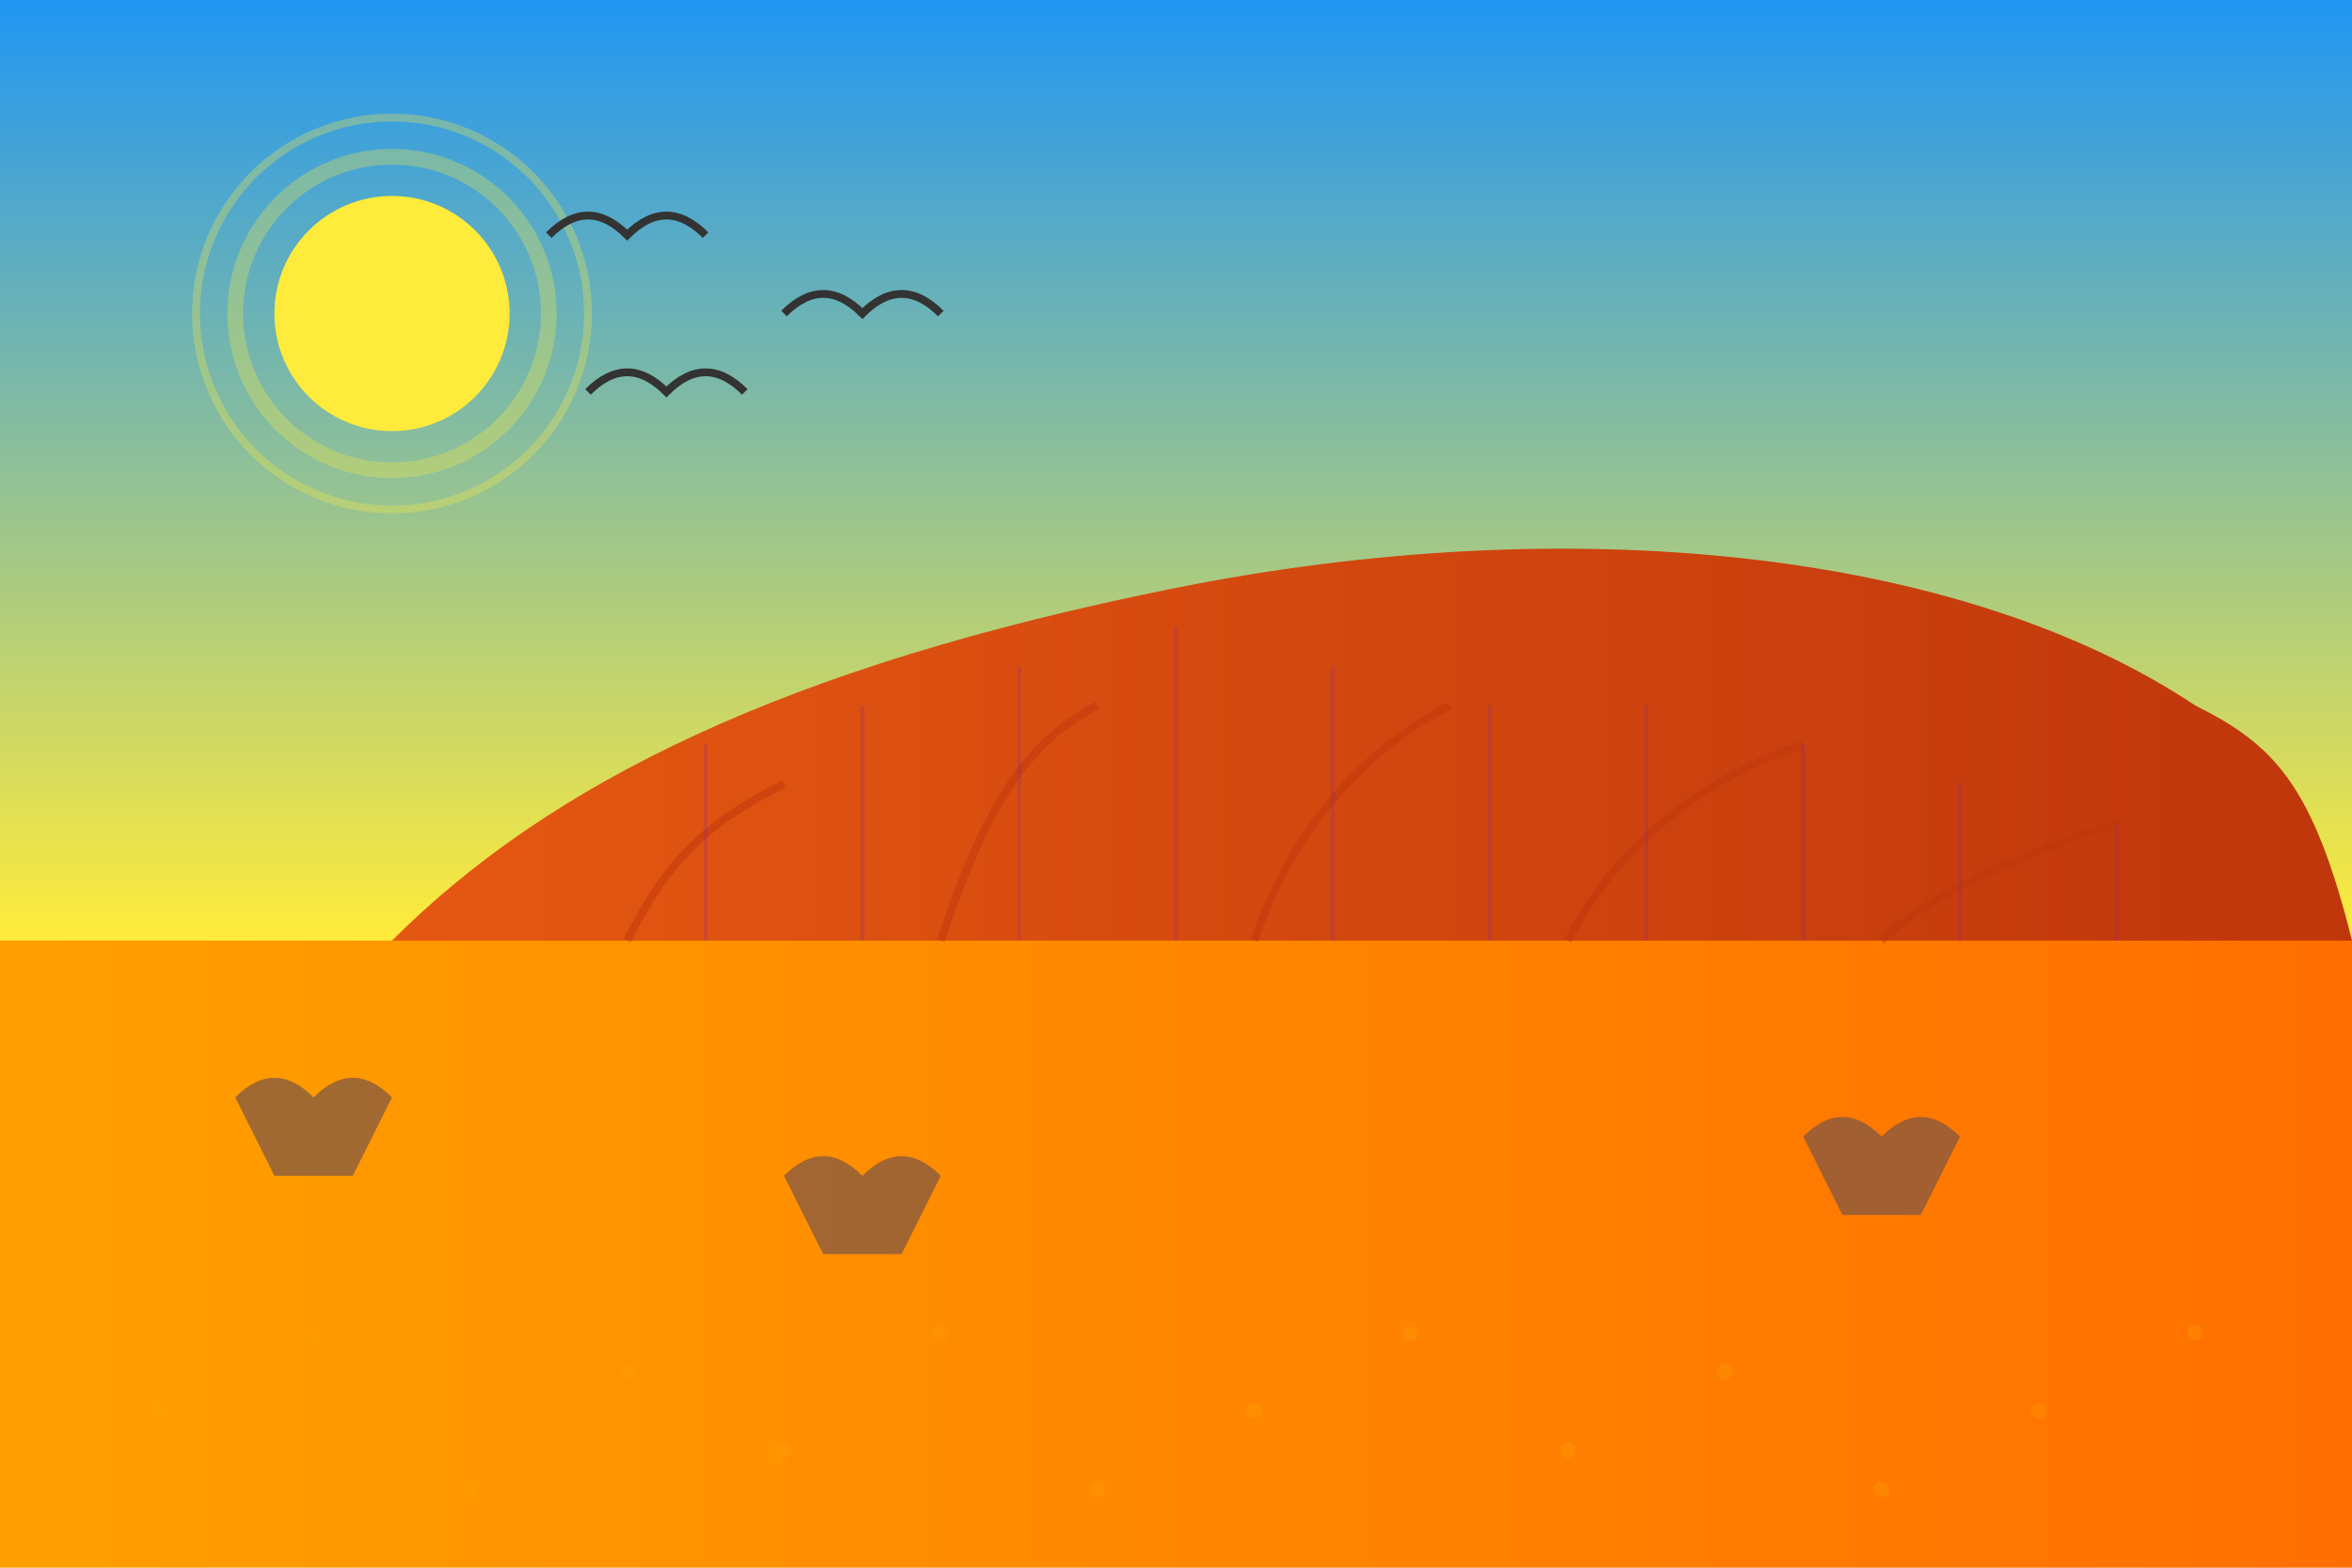 <svg xmlns="http://www.w3.org/2000/svg" width="300" height="200" viewBox="0 0 300 200">
  <defs>
    <linearGradient id="sky-uluru" x1="0%" y1="0%" x2="0%" y2="100%">
      <stop offset="0%" stop-color="#2196F3" />
      <stop offset="100%" stop-color="#FFEB3B" />
    </linearGradient>
    <linearGradient id="uluru-rock" x1="0%" y1="0%" x2="100%" y2="0%">
      <stop offset="0%" stop-color="#E55812" />
      <stop offset="100%" stop-color="#BF360C" />
    </linearGradient>
    <linearGradient id="ground-gradient" x1="0%" y1="0%" x2="100%" y2="0%">
      <stop offset="0%" stop-color="#FFA000" />
      <stop offset="100%" stop-color="#FF6F00" />
    </linearGradient>
  </defs>
  
  <!-- Background sky -->
  <rect x="0" y="0" width="300" height="120" fill="url(#sky-uluru)" />
  
  <!-- Ground/desert -->
  <rect x="0" y="120" width="300" height="80" fill="url(#ground-gradient)" />
  
  <!-- Uluru silhouette -->
  <path d="M50,120 C70,100 100,85 150,75 C200,65 250,70 280,90 C290,95 295,100 300,120 L50,120" 
        fill="url(#uluru-rock)" />
  
  <!-- Rock texture details -->
  <g stroke="#BF360C" stroke-width="1" opacity="0.5">
    <path d="M80,120 C85,110 90,105 100,100" fill="none" />
    <path d="M120,120 C125,105 130,95 140,90" fill="none" />
    <path d="M160,120 C165,105 175,95 185,90" fill="none" />
    <path d="M200,120 C205,110 215,100 230,95" fill="none" />
    <path d="M240,120 C245,115 255,110 270,105" fill="none" />
  </g>
  
  <!-- Vertical erosion lines -->
  <g stroke="#7B1FA2" stroke-width="0.5" opacity="0.2">
    <line x1="90" y1="95" x2="90" y2="120" />
    <line x1="110" y1="90" x2="110" y2="120" />
    <line x1="130" y1="85" x2="130" y2="120" />
    <line x1="150" y1="80" x2="150" y2="120" />
    <line x1="170" y1="85" x2="170" y2="120" />
    <line x1="190" y1="90" x2="190" y2="120" />
    <line x1="210" y1="90" x2="210" y2="120" />
    <line x1="230" y1="95" x2="230" y2="120" />
    <line x1="250" y1="100" x2="250" y2="120" />
    <line x1="270" y1="105" x2="270" y2="120" />
  </g>
  
  <!-- Sun -->
  <circle cx="50" cy="40" r="15" fill="#FFEB3B" />
  <g opacity="0.3">
    <circle cx="50" cy="40" r="20" fill="none" stroke="#FFEB3B" stroke-width="2" />
    <circle cx="50" cy="40" r="25" fill="none" stroke="#FFEB3B" stroke-width="1" />
  </g>
  
  <!-- Vegetation silhouettes -->
  <g fill="#795548">
    <!-- Small bush left -->
    <path d="M30,140 Q35,135 40,140 Q45,135 50,140 L45,150 L35,150 Z" opacity="0.7" />
    <!-- Small bush middle -->
    <path d="M100,150 Q105,145 110,150 Q115,145 120,150 L115,160 L105,160 Z" opacity="0.7" />
    <!-- Small bush right -->
    <path d="M230,145 Q235,140 240,145 Q245,140 250,145 L245,155 L235,155 Z" opacity="0.7" />
  </g>
  
  <!-- Birds in sky -->
  <g stroke="#333333" stroke-width="1" fill="none">
    <path d="M70,30 Q75,25 80,30 Q85,25 90,30" />
    <path d="M100,40 Q105,35 110,40 Q115,35 120,40" />
    <path d="M75,50 Q80,45 85,50 Q90,45 95,50" />
  </g>
  
  <!-- Ground texture dots -->
  <g fill="#FFA000" opacity="0.3">
    <circle cx="20" cy="180" r="1" />
    <circle cx="40" cy="170" r="1" />
    <circle cx="60" cy="190" r="1" />
    <circle cx="80" cy="175" r="1" />
    <circle cx="100" cy="185" r="1" />
    <circle cx="120" cy="170" r="1" />
    <circle cx="140" cy="190" r="1" />
    <circle cx="160" cy="180" r="1" />
    <circle cx="180" cy="170" r="1" />
    <circle cx="200" cy="185" r="1" />
    <circle cx="220" cy="175" r="1" />
    <circle cx="240" cy="190" r="1" />
    <circle cx="260" cy="180" r="1" />
    <circle cx="280" cy="170" r="1" />
  </g>
</svg>
